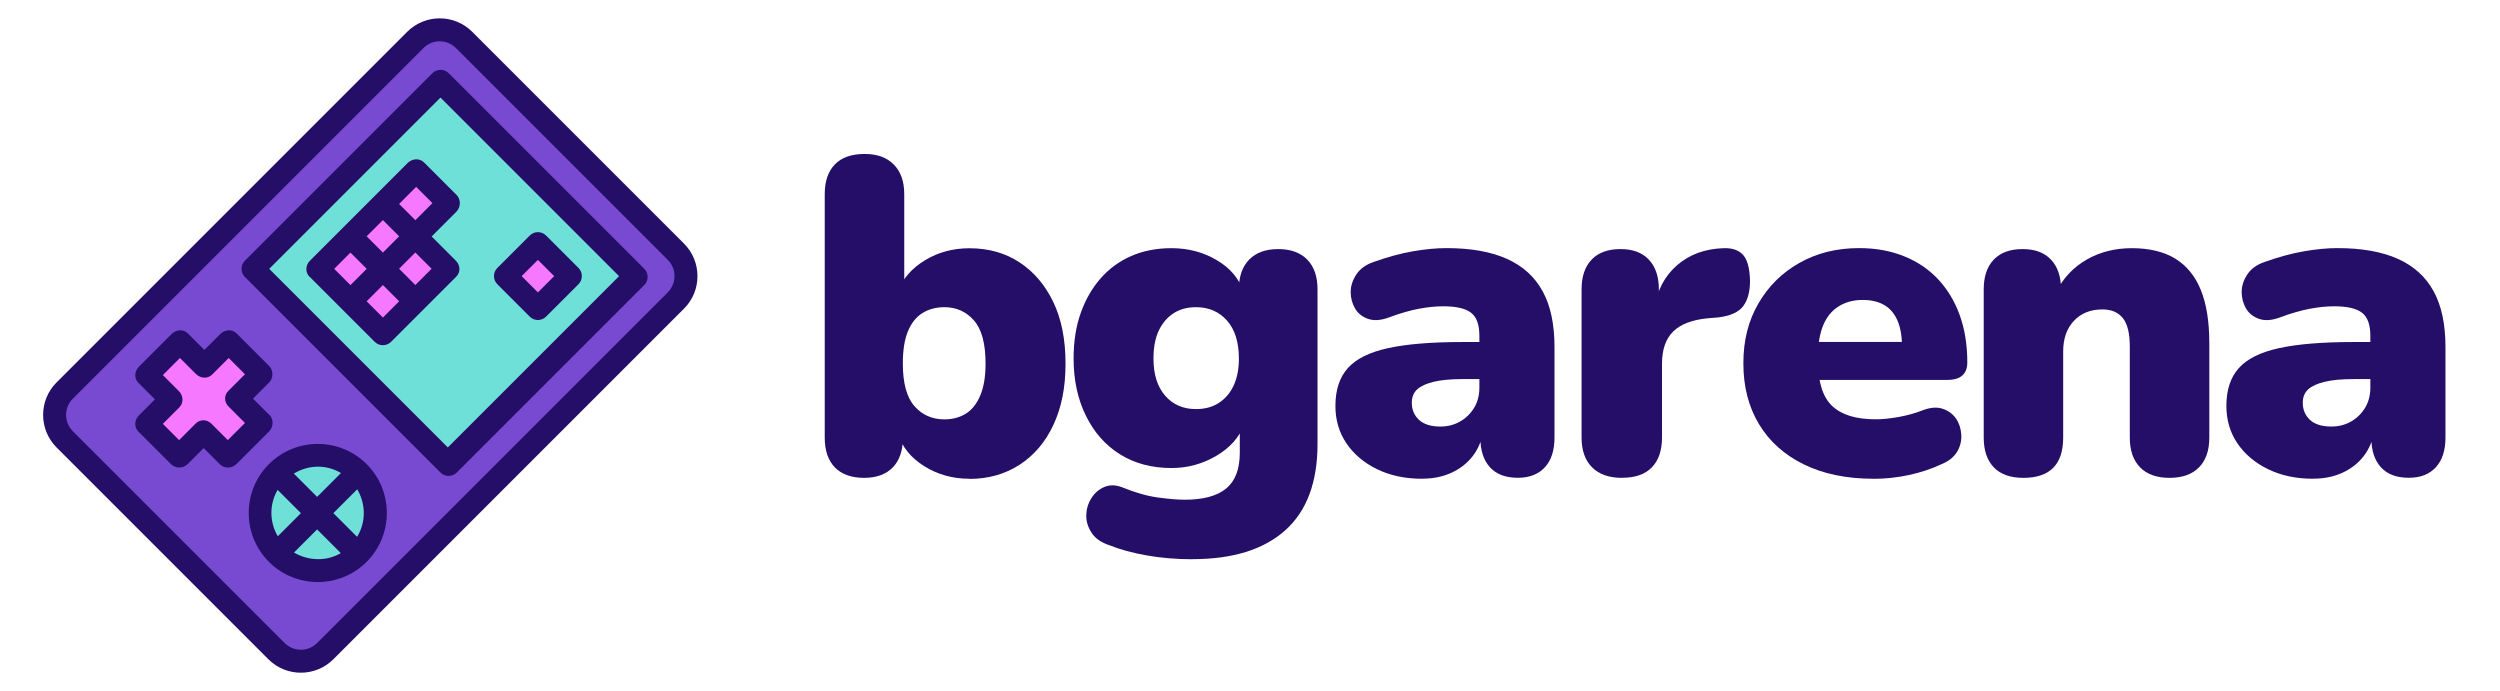 <?xml version="1.0" encoding="UTF-8"?>
<svg id="Layer_1" xmlns="http://www.w3.org/2000/svg" version="1.1" viewBox="0 0 335.14 92.64">
  <!-- Generator: Adobe Illustrator 29.5.1, SVG Export Plug-In . SVG Version: 2.1.0 Build 141)  -->
  <defs>
    <style>
      .st0 {
        fill: #6ee0d7;
      }

      .st1 {
        fill: #f578ff;
      }

      .st2 {
        fill: #240e68;
      }

      .st3 {
        fill: #784ad1;
      }
    </style>
  </defs>
  <g id="CUSTOM-group">
    <rect class="st3" x="12.47" y="22.55" width="74.8" height="47.63" transform="translate(-18.18 48.84) rotate(-45)"/>
    <circle class="st0" cx="42.59" cy="68.77" r="7.57"/>
    <polygon class="st1" points="32.59 52.23 34.67 50.14 30.51 45.98 27.33 49.15 24.15 45.97 20.19 49.93 23.37 53.11 19.8 56.68 23.96 60.85 26.98 57.84 30.93 61.8 35.49 57.23 31.72 53.46 32.59 52.23"/>
    <rect class="st0" x="42.18" y="18.53" width="35.11" height="36.3" transform="translate(-8.44 52.98) rotate(-45)"/>
    <rect class="st1" x="68.28" y="33.18" width="7.41" height="7.41" transform="translate(-5 61.7) rotate(-45)"/>
    <polygon class="st1" points="55.8 31.01 59.86 26.94 55.73 22.81 42.69 35.84 51.96 45.11 60.52 36.55 55.8 31.01"/>
    <g>
      <path class="st2" d="M91.7,41.37c2.4-2.4,2.4-6.3,0-8.71L63.3,4.26c-2.4-2.4-6.3-2.4-8.71,0L7.58,51.27c-2.4,2.4-2.4,6.3,0,8.71l28.4,28.4c2.4,2.4,6.3,2.4,8.71,0l47.01-47.01ZM42.51,86.2c-1.2,1.2-3.15,1.2-4.35,0l-28.4-28.4c-1.2-1.2-1.2-3.15,0-4.35L56.77,6.44c1.2-1.2,3.15-1.2,4.35,0l28.4,28.4c1.2,1.2,1.2,3.15,0,4.35l-47.01,47.01Z"/>
      <path class="st2" d="M86.37,38.21c.6-.6.6-1.58,0-2.18l-26.22-26.22c-.6-.6-1.58-.6-2.18,0l-25.14,25.14c-.6.6-.6,1.58,0,2.18l26.22,26.22c.6.6,1.58.6,2.18,0l25.14-25.14ZM60.03,59.98l-23.94-23.94,22.96-22.96,23.94,23.94s-22.96,22.96-22.96,22.96Z"/>
      <path class="st2" d="M41.5,37.09l8.74,8.74c.6.6,1.58.59,2.18,0l8.74-8.74c.6-.6.56-1.53-.04-2.13l-3.26-3.26,3.32-3.32c.6-.6.63-1.64.03-2.24l-4.37-4.37c-.6-.6-1.59-.52-2.19.08l-13.11,13.11c-.6.6-.64,1.55-.04,2.15h0v-.02ZM51.33,33.86l-2.18-2.18,2.18-2.18,2.18,2.18-2.18,2.18ZM46.98,33.86l2.18,2.18-2.18,2.18-2.18-2.18,2.18-2.18ZM51.33,42.57l-2.18-2.18,2.18-2.18,2.18,2.18-2.18,2.18ZM55.68,38.21l-2.18-2.18,2.18-2.18,2.18,2.18-2.18,2.18ZM55.79,25.05l2.18,2.18-2.29,2.29-2.18-2.18,2.29-2.29Z"/>
      <path class="st2" d="M77.55,38.1c.6-.6.6-1.58,0-2.18l-4.35-4.35c-.6-.6-1.58-.6-2.18,0l-4.35,4.35c-.6.6-.6,1.58,0,2.18l4.35,4.35c.6.6,1.58.6,2.18,0l4.35-4.35ZM72.11,34.84l2.18,2.18-2.18,2.18-2.18-2.18,2.18-2.18Z"/>
      <path class="st2" d="M36.09,55.61l-2.17-2.17,2.14-2.14c.6-.6.62-1.64.02-2.24l-4.37-4.37c-.6-.6-1.57-.52-2.17.08l-2.14,2.14-2.23-2.23c-.6-.6-1.57-.5-2.17.1l-4.37,4.37c-.6.6-.69,1.56-.09,2.16l2.23,2.23-2.15,2.15c-.6.6-.67,1.56-.07,2.16l4.37,4.37c.6.6,1.62.6,2.23,0l2.15-2.15,2.17,2.17c.6.6,1.62.57,2.23-.03l4.37-4.37c.6-.6.64-1.64.04-2.24h-.02ZM30.54,59l-2.2-2.2c-.6-.6-1.51-.62-2.11-.02l-2.22,2.22-2.18-2.18,2.22-2.22c.6-.6.52-1.58-.08-2.18l-2.14-2.14,2.29-2.29,2.14,2.14c.6.6,1.56.69,2.17.09l2.23-2.23,2.18,2.18-2.23,2.23c-.6.6-.57,1.5.03,2.1l2.2,2.2-2.29,2.29h0Z"/>
      <path class="st2" d="M49.15,62.22c-3.61-3.61-9.49-3.61-13.1,0s-3.61,9.49,0,13.1,9.49,3.61,13.1,0,3.61-9.49,0-13.1ZM47.87,71.97l-3.18-3.18,3.2-3.2c1.13,1.92,1.22,4.35-.02,6.38ZM45.71,63.41l-3.2,3.2-3.12-3.12c2.03-1.24,4.4-1.21,6.32-.08ZM37.22,65.67l3.12,3.12-3.1,3.1c-1.13-1.92-1.15-4.3-.02-6.22ZM39.41,74.07l3.1-3.1,3.18,3.18c-1.92,1.13-4.36,1.05-6.28-.08Z"/>
    </g>
  </g>
  <g>
    <path class="st2" d="M129.96,64.18c-2.24,0-4.25-.56-6.05-1.68s-2.98-2.58-3.53-4.37l.66-2.46v3c0,1.72-.45,3.05-1.35,3.98-.9.94-2.19,1.41-3.86,1.41s-3.02-.47-3.92-1.41-1.35-2.27-1.35-3.98V26.03c0-1.72.45-3.04,1.35-3.98s2.23-1.41,3.98-1.41,2.98.47,3.92,1.41c.94.94,1.41,2.27,1.41,3.98v12.88h-.78c.64-1.64,1.84-2.98,3.59-4.04,1.76-1.06,3.73-1.59,5.93-1.59,2.56,0,4.79.63,6.71,1.89,1.92,1.26,3.42,3.02,4.52,5.3s1.65,5.03,1.65,8.27-.54,5.89-1.62,8.21-2.6,4.1-4.55,5.36c-1.96,1.26-4.19,1.89-6.71,1.89v-.02ZM126.6,56.22c1.08,0,2.03-.25,2.85-.75.82-.5,1.47-1.31,1.95-2.43s.72-2.56.72-4.31c0-2.67-.52-4.6-1.56-5.78s-2.36-1.77-3.95-1.77c-1.12,0-2.1.26-2.94.78-.84.52-1.49,1.33-1.95,2.43s-.69,2.55-.69,4.34c0,2.64.52,4.54,1.56,5.72s2.38,1.77,4.01,1.77Z"/>
    <path class="st2" d="M159.85,74.97c-2.16,0-4.19-.17-6.11-.51-1.92-.34-3.58-.79-4.97-1.35-1.12-.36-1.93-.92-2.43-1.68s-.74-1.55-.72-2.37.25-1.58.69-2.28,1.02-1.2,1.74-1.5,1.5-.29,2.34.03c1.76.72,3.36,1.18,4.82,1.38s2.67.3,3.62.3c2.48,0,4.32-.5,5.54-1.5,1.22-1,1.83-2.6,1.83-4.79v-3.71h.54c-.64,1.68-1.88,3.06-3.71,4.13-1.84,1.08-3.83,1.62-5.99,1.62-2.64,0-4.93-.61-6.89-1.83s-3.48-2.94-4.58-5.18-1.65-4.79-1.65-7.67c0-2.28.32-4.31.96-6.11s1.53-3.34,2.67-4.64,2.51-2.3,4.1-2.99c1.6-.7,3.39-1.05,5.39-1.05,2.24,0,4.25.53,6.05,1.59s2.97,2.43,3.53,4.1l-.54,2.46v-2.64c0-1.72.46-3.04,1.38-3.98s2.22-1.41,3.89-1.41,2.97.47,3.89,1.41,1.38,2.27,1.38,3.98v20.73c0,5.15-1.45,9.02-4.34,11.59-2.9,2.58-7.04,3.86-12.43,3.86h0ZM160.33,54.84c1.2,0,2.23-.28,3.08-.84.86-.56,1.52-1.34,1.98-2.34.46-1,.69-2.2.69-3.59,0-2.2-.53-3.89-1.59-5.09s-2.45-1.8-4.16-1.8c-1.16,0-2.16.27-3,.81s-1.5,1.31-1.98,2.31-.72,2.26-.72,3.77c0,2.12.52,3.77,1.56,4.97s2.42,1.8,4.13,1.8h0Z"/>
    <path class="st2" d="M190.64,64.18c-2.28,0-4.29-.43-6.05-1.29-1.76-.86-3.12-2.02-4.1-3.47-.98-1.46-1.47-3.12-1.47-5,0-2.16.56-3.85,1.68-5.09s2.92-2.13,5.42-2.67,5.8-.81,9.91-.81h3.29v4.97h-3.29c-1.56,0-2.84.12-3.83.36-1,.24-1.74.58-2.22,1.02s-.72,1.04-.72,1.8c0,.92.32,1.68.96,2.28s1.6.9,2.88.9c.96,0,1.83-.22,2.61-.66s1.41-1.05,1.89-1.83c.48-.78.72-1.69.72-2.73v-6.95c0-1.48-.37-2.51-1.11-3.08-.74-.58-1.99-.87-3.74-.87-1,0-2.09.11-3.26.33-1.18.22-2.53.61-4.04,1.17-1.08.4-2.01.46-2.79.18s-1.36-.75-1.74-1.41-.57-1.39-.57-2.19.25-1.58.75-2.34,1.27-1.32,2.31-1.68c1.92-.68,3.69-1.16,5.33-1.44s3.11-.42,4.43-.42c3.27,0,5.98.48,8.12,1.44s3.73,2.41,4.79,4.34c1.06,1.94,1.59,4.42,1.59,7.46v12.16c0,1.72-.43,3.05-1.29,3.98-.86.94-2.07,1.41-3.62,1.41-1.64,0-2.89-.47-3.74-1.41-.86-.94-1.29-2.27-1.29-3.98v-1.62l.36.84c-.2,1.24-.66,2.33-1.38,3.26-.72.94-1.66,1.68-2.82,2.22s-2.48.81-3.95.81h-.02Z"/>
    <path class="st2" d="M217.47,64.06c-1.76,0-3.11-.47-4.04-1.41-.94-.94-1.41-2.27-1.41-3.98v-19.89c0-1.72.45-3.04,1.35-3.98.9-.94,2.19-1.41,3.86-1.41s2.91.47,3.8,1.41c.9.94,1.35,2.27,1.35,3.98v2.46h-.6c.4-2.4,1.43-4.3,3.08-5.72,1.66-1.42,3.72-2.17,6.2-2.25,1.16-.04,2.03.26,2.61.9.58.64.89,1.8.93,3.47,0,1.44-.3,2.57-.9,3.38-.6.82-1.72,1.33-3.35,1.53l-1.44.12c-2.08.2-3.61.79-4.61,1.77s-1.5,2.43-1.5,4.34v9.88c0,1.72-.45,3.05-1.35,3.98-.9.94-2.23,1.41-3.98,1.41h0Z"/>
    <path class="st2" d="M251.14,64.18c-3.59,0-6.7-.64-9.31-1.92-2.62-1.28-4.62-3.07-6.02-5.39-1.4-2.32-2.1-5.03-2.1-8.15s.67-5.71,2.01-8.03,3.17-4.13,5.51-5.45,5-1.98,8-1.98c2.2,0,4.19.36,5.99,1.08s3.33,1.75,4.58,3.08c1.26,1.34,2.23,2.95,2.91,4.82.68,1.88,1.02,3.99,1.02,6.35,0,.76-.22,1.34-.66,1.74s-1.12.6-2.04.6h-18.39v-5.09h13.24l-.9.78c0-1.48-.2-2.69-.6-3.62-.4-.94-.99-1.64-1.77-2.1s-1.75-.69-2.91-.69c-1.24,0-2.32.29-3.23.87-.92.58-1.61,1.43-2.07,2.55s-.69,2.52-.69,4.19v.48c0,2.88.63,4.91,1.89,6.11s3.2,1.8,5.84,1.8c.88,0,1.89-.1,3.03-.3s2.23-.5,3.26-.9c1.04-.4,1.94-.47,2.7-.21.76.26,1.35.69,1.77,1.29.42.6.66,1.31.72,2.13s-.12,1.59-.54,2.31-1.11,1.28-2.07,1.68c-1.36.64-2.83,1.13-4.4,1.47-1.58.34-3.17.51-4.76.51h0Z"/>
    <path class="st2" d="M271.26,64.06c-1.76,0-3.08-.47-3.98-1.41s-1.35-2.27-1.35-3.98v-19.89c0-1.72.45-3.04,1.35-3.98s2.19-1.41,3.86-1.41,2.91.47,3.8,1.41c.9.94,1.35,2.27,1.35,3.98v2.82l-.66-2.46c.96-1.88,2.33-3.32,4.1-4.34,1.78-1.02,3.8-1.53,6.08-1.53s4.29.47,5.81,1.41,2.66,2.34,3.41,4.19c.76,1.86,1.14,4.24,1.14,7.16v12.64c0,1.72-.46,3.05-1.38,3.98-.92.94-2.24,1.41-3.95,1.41s-3.04-.47-3.95-1.41c-.92-.94-1.38-2.27-1.38-3.98v-12.22c0-1.76-.31-3.03-.93-3.8-.62-.78-1.53-1.17-2.73-1.17-1.6,0-2.88.51-3.83,1.53-.96,1.02-1.44,2.39-1.44,4.1v11.56c0,3.59-1.78,5.39-5.33,5.39h.01Z"/>
    <path class="st2" d="M310.08,64.18c-2.28,0-4.29-.43-6.05-1.29-1.76-.86-3.12-2.02-4.1-3.47-.98-1.46-1.47-3.12-1.47-5,0-2.16.56-3.85,1.68-5.09s2.92-2.13,5.42-2.67,5.8-.81,9.91-.81h3.29v4.97h-3.29c-1.56,0-2.84.12-3.83.36-1,.24-1.74.58-2.22,1.02s-.72,1.04-.72,1.8c0,.92.32,1.68.96,2.28.64.6,1.6.9,2.88.9.96,0,1.83-.22,2.61-.66s1.41-1.05,1.89-1.83c.48-.78.72-1.69.72-2.73v-6.95c0-1.48-.37-2.51-1.11-3.08-.74-.58-1.99-.87-3.74-.87-1,0-2.09.11-3.26.33-1.18.22-2.53.61-4.04,1.17-1.08.4-2.01.46-2.79.18s-1.36-.75-1.74-1.41-.57-1.39-.57-2.19.25-1.58.75-2.34,1.27-1.32,2.31-1.68c1.92-.68,3.69-1.16,5.33-1.44,1.64-.28,3.11-.42,4.43-.42,3.27,0,5.98.48,8.12,1.44,2.14.96,3.73,2.41,4.79,4.34,1.06,1.94,1.59,4.42,1.59,7.46v12.16c0,1.72-.43,3.05-1.29,3.98-.86.94-2.07,1.41-3.62,1.41-1.64,0-2.89-.47-3.74-1.41-.86-.94-1.29-2.27-1.29-3.98v-1.62l.36.84c-.2,1.24-.66,2.33-1.38,3.26-.72.94-1.66,1.68-2.82,2.22s-2.48.81-3.95.81h-.02Z"/>
  </g>
</svg>